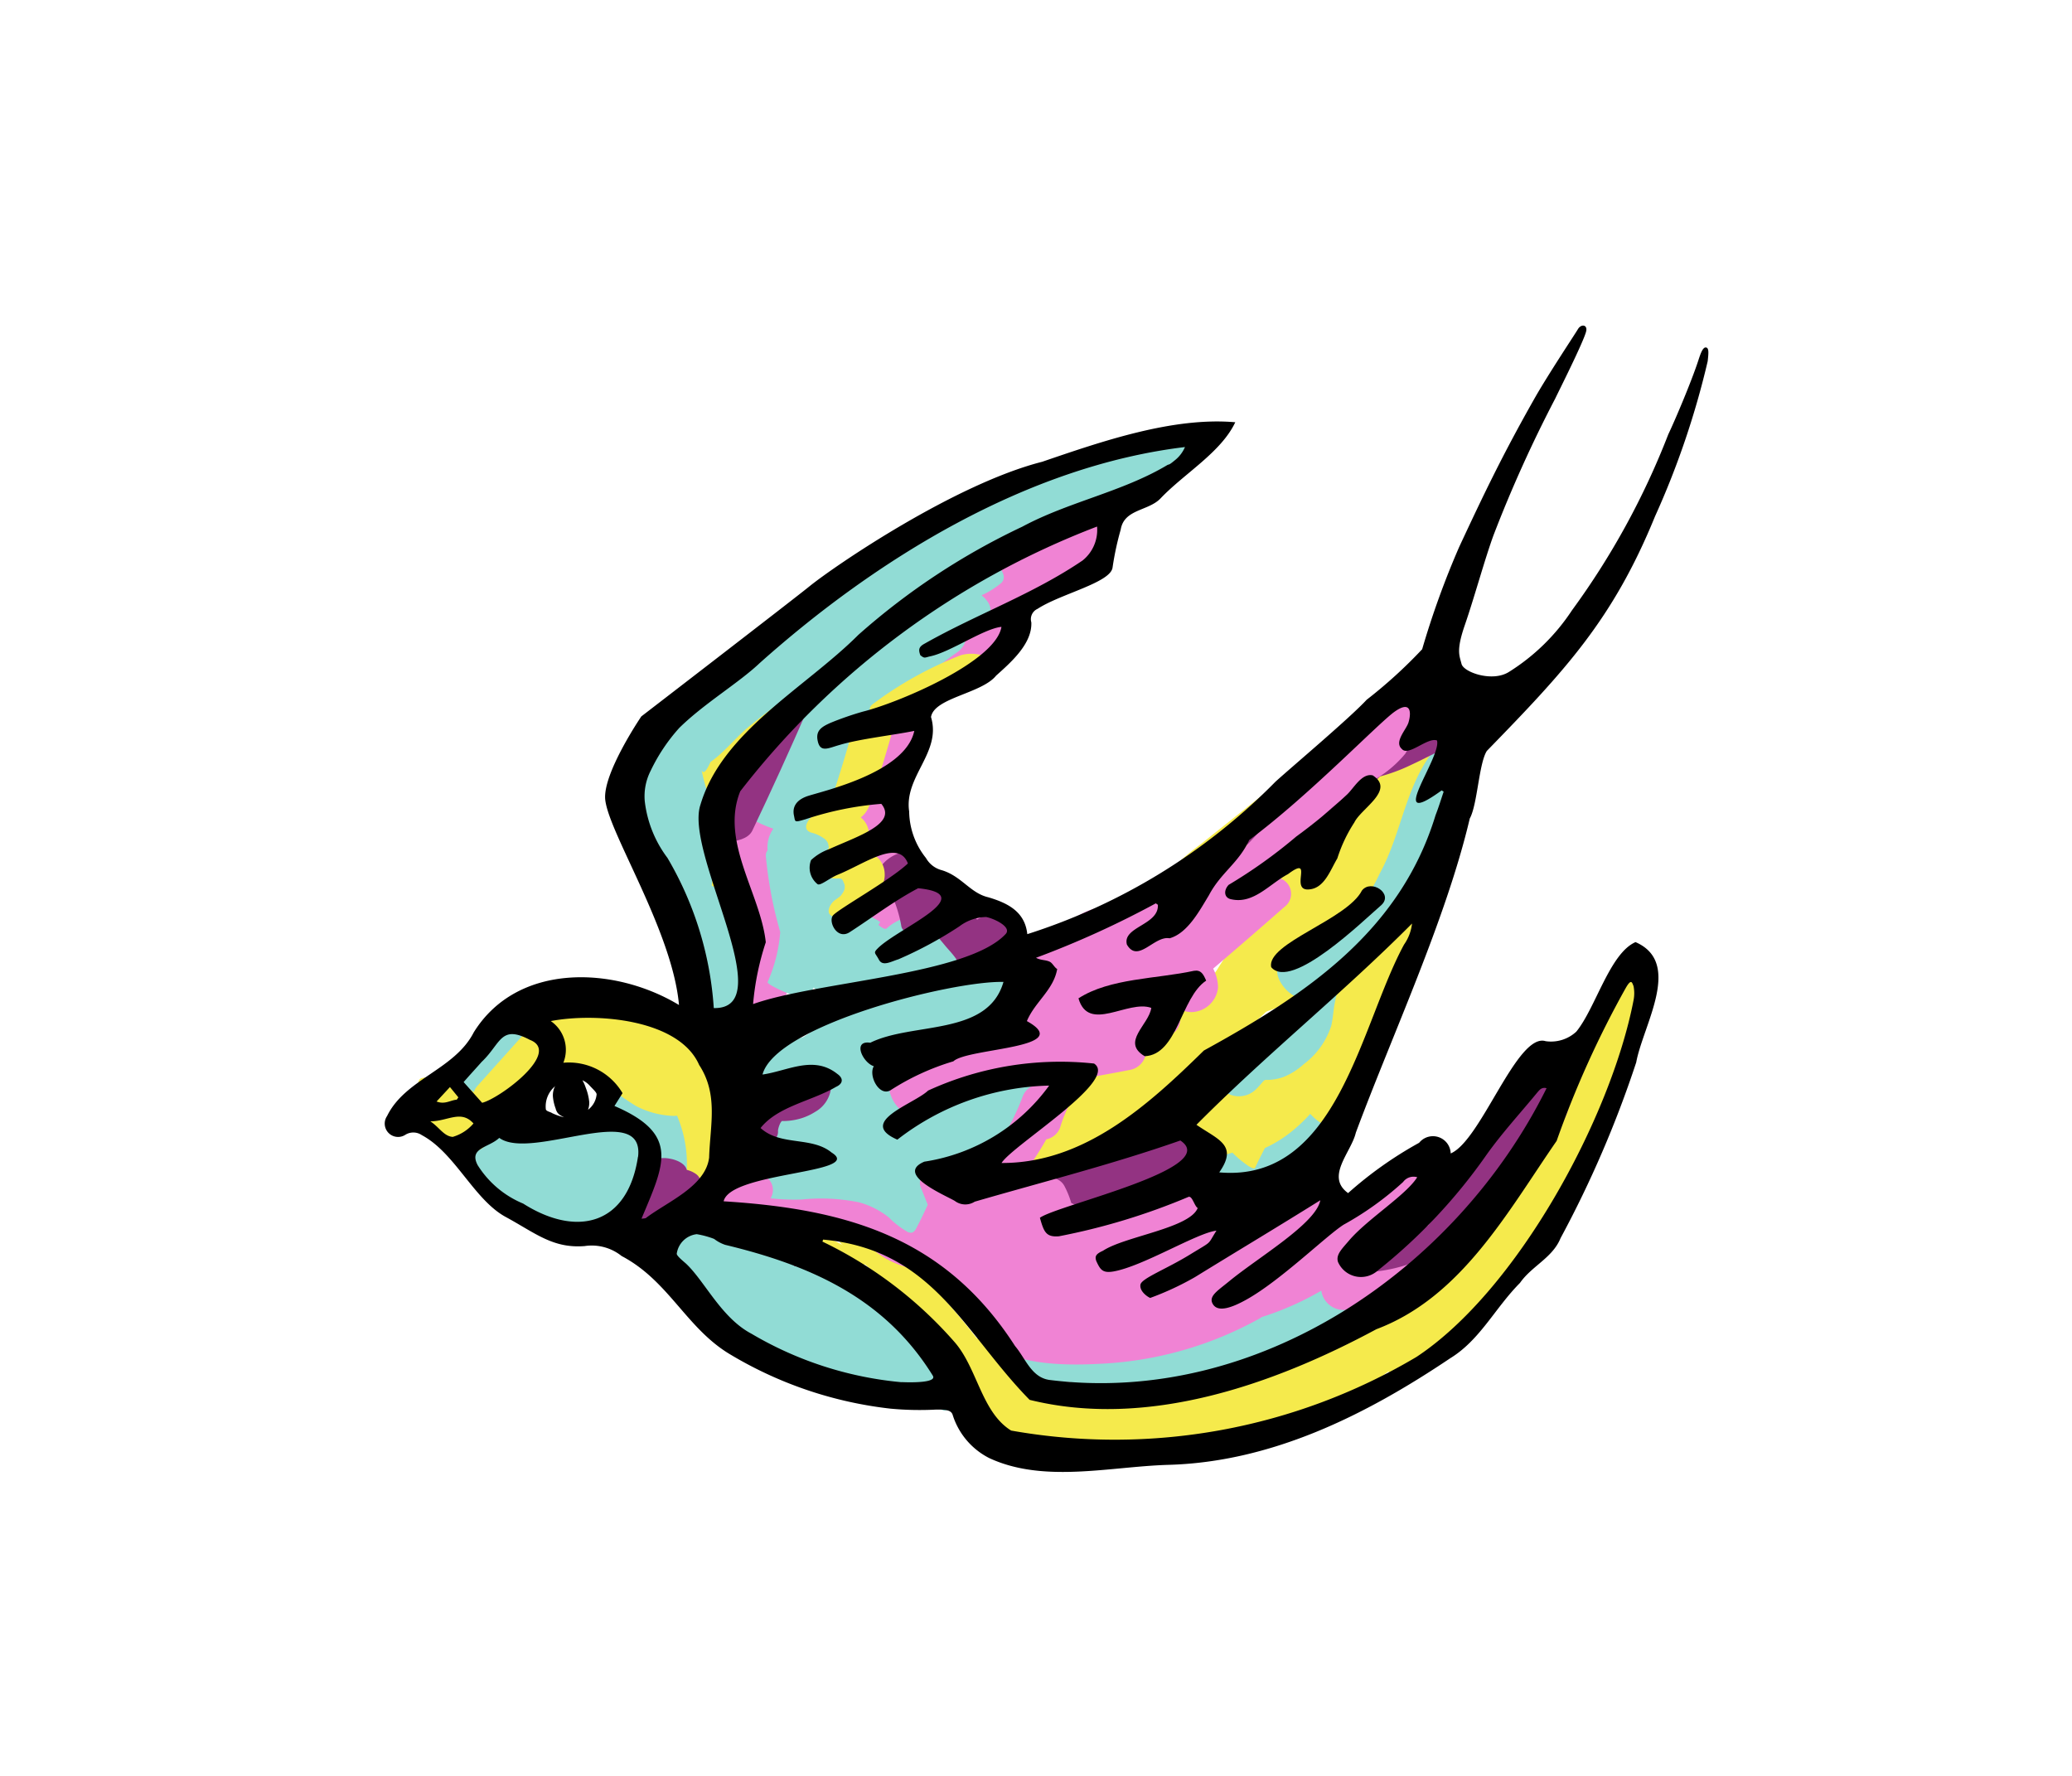 <svg id="Komponente_13_1" data-name="Komponente 13 – 1" xmlns="http://www.w3.org/2000/svg" width="70" height="60" viewBox="0 0 70 60">
  <rect id="Rechteck_39" data-name="Rechteck 39" width="70" height="60" fill="#fff"/>
  <g id="Gruppe_61" data-name="Gruppe 61" transform="translate(13 11)">
    <path id="Pfad_1" data-name="Pfad 1" d="M325.466,252.25l-2.5,2.356.769.673,2.4-2.212Z" transform="translate(-320.907 -229.056)" fill="#91dcd5"/>
    <g id="Gruppe_1" data-name="Gruppe 1" transform="translate(27.394 25.499)">
      <path id="Pfad_2" data-name="Pfad 2" d="M450.08,263.766c-.154.134-.3.275-.446.418a2.858,2.858,0,0,0-.432.472.8.8,0,0,0-.118.837,2.294,2.294,0,0,0,.578.64.726.726,0,0,0,.548.156.288.288,0,0,0,.221-.247.791.791,0,0,0-.093-.463,1.145,1.145,0,0,0-.357-.428.558.558,0,0,0-.4-.125.264.264,0,0,1-.049,0h.124a.261.261,0,0,1-.046-.008l.135.043a.277.277,0,0,1-.043-.019l.138.081a.382.382,0,0,1-.039-.029l.134.116a.288.288,0,0,1-.023-.024l.123.148a.484.484,0,0,1-.03-.041l.1.165a.436.436,0,0,1-.023-.046l.066.165a.391.391,0,0,1-.019-.066l.031.157a.44.44,0,0,1,0-.051l0,.141a.418.418,0,0,1,.021-.112l-.039.117a.729.729,0,0,1,.141-.222l-.076.086a8.359,8.359,0,0,1,.714-.69c.241-.21.084-.618-.077-.831a.991.991,0,0,0-.4-.344c-.108-.042-.264-.088-.364,0Z" transform="translate(-449.01 -263.716)" fill="#f5ea4c"/>
    </g>
    <g id="Gruppe_2" data-name="Gruppe 2" transform="translate(22.526 21.797)">
      <path id="Pfad_3" data-name="Pfad 3" d="M431.645,245.33l-1.207.436a3.349,3.349,0,0,0-1.113.475c-.282.256-.2.6-.353.9a1.913,1.913,0,0,1-.722.659,6.791,6.791,0,0,0-.855.587,7.526,7.526,0,0,0-.74.793,3.188,3.188,0,0,1-1.57,1.205c-.355.089-.34.587-.206.838a.777.777,0,0,0,.878.417,3.441,3.441,0,0,0,1.692-1.2,6.786,6.786,0,0,1,1.55-1.43,2.387,2.387,0,0,0,1.3-1.574l.015-.161c.013-.048.01-.048-.007,0-.1.074.237-.055.2-.041l.6-.218,1.207-.435c.747-.27.012-1.5-.672-1.255Z" transform="translate(-424.791 -245.297)" fill="#f5ea4c"/>
    </g>
    <path id="Pfad_4" data-name="Pfad 4" d="M379.279,248.411a1.215,1.215,0,0,0-.812.149c-.124.056-.245.118-.368.176a.153.153,0,0,0-.09-.157c-.221-.137-.662.032-.858.129-.339.169-.682.324-1.029.471l.014-.013c.189-.151.163-.334-.075-.377a1.356,1.356,0,0,0-.9.244l-.827.586a.285.285,0,0,0-.169-.074l-.339-1.242a.166.166,0,0,0-.09-.1c.064-.142.129-.281.192-.415.114-.242-.436-.194-.509-.181-.043.008-.088.021-.133.032.369-.159.735-.325,1.107-.478a.641.641,0,0,0,.337.037,2.974,2.974,0,0,0,1.564-.6,3.67,3.67,0,0,0,.434-.222c.29-.178,1.048-.723.693-1.135s-1.177-.05-1.544.146c-.172.091-.343.186-.514.28a.162.162,0,0,0,.019-.164c.067-.1.075-.206-.09-.273a1.313,1.313,0,0,0-.964.235c-.36.216-.722.437-1.072.674l-.091.057a.329.329,0,0,0-.142-.055,1.186,1.186,0,0,0-.586.078,1.533,1.533,0,0,0-.727.248l-1.354.882a1.53,1.53,0,0,0-.471.2,12.6,12.6,0,0,0-1.171.88c-.36.307-.568.573-.436,1.058a3.594,3.594,0,0,1-.012,2.038,2.911,2.911,0,0,0-1.1,1.74c-.053.283.472.195.595.166a6.632,6.632,0,0,0,1.271-.442,1.508,1.508,0,0,0,.382-.136.151.151,0,0,0,.085.184.486.486,0,0,0,.313.039.25.25,0,0,0,.179.1.735.735,0,0,0,.117.011c-.052.06-.106.119-.157.18-.157.187.073.281.225.293a1.455,1.455,0,0,0,.838-.252l.314-.2.191-.008-.306.279c-.173.158-.176.332.075.377a1.314,1.314,0,0,0,.8-.186,1.5,1.5,0,0,0,.755-.253c.148-.1-.716.942-.575.834.04-.46,1.246.524,1.25.24.01-.721.014-.672.048-.673.24.662.489.647.793,1.284.187.392,1.523-.14,1.358-.487a21.6,21.6,0,0,1-.9-2.182l.781-.7a1.755,1.755,0,0,0,.171-.078,17.7,17.7,0,0,0,3.084-2.054c.152-.126.19-.292-.012-.369-.012,0-.024-.006-.036-.009.16-.143.321-.285.477-.432C379.433,248.647,379.49,248.491,379.279,248.411Zm-9.54.852-.048.047c-.007-.023-.012-.046-.019-.07A.42.42,0,0,0,369.739,249.263Zm3.1-1.438h0Z" transform="translate(-356.223 -223.305)" fill="#91dcd5"/>
    <path id="Pfad_5" data-name="Pfad 5" d="M417.245,293.817c-.045-.111-.255-.262-.339-.333a3.649,3.649,0,0,0-.615-.454c-.283-.152-.615.078-.87.211-.185.1-.362.2-.537.318-.273-.287-.935-.8-1.011-.725s-.134.127-.2.191a4.7,4.7,0,0,1-.659.351c-.532.268-1.078.508-1.624.744-.186.08-.373.156-.56.233-.412.142-.822.289-1.226.45a2.521,2.521,0,0,0-.855.416c-.021.021.162.216.388.419a26.852,26.852,0,0,1-5.442.474c-.021-.011-.043-.02-.063-.031l-.045-.024c-.032-.029-.124-.11-.238-.206a15.579,15.579,0,0,0-4.327-3.191c-.257-.127.1.221.131.25a3.592,3.592,0,0,0,.789.593,9.314,9.314,0,0,1,2.715,2.009c-.194.34.193.7.434.911.289.257.843.839,1.287.65a.12.12,0,0,0-.025-.064l.011,0c.128,0,.256,0,.384,0a4.737,4.737,0,0,0,1.118.384,7.174,7.174,0,0,0,3.1-.133,11.742,11.742,0,0,0,2.675-1.03c.5-.124,1-.257,1.5-.41.189-.059.375-.125.563-.188a6.545,6.545,0,0,0,.724-.252c.278-.1.555-.2.83-.316a6.53,6.53,0,0,0,1.852-.989C417.217,293.985,417.3,293.948,417.245,293.817Z" transform="translate(-381.6 -261.319)" fill="#91dcd5"/>
    <path id="Pfad_6" data-name="Pfad 6" d="M451.38,200.416c.015-.023.031-.045.046-.068.3-.472-.591-.95-.965-.847a3.638,3.638,0,0,0-1.856,1.186l-.031.009c-.021-.018-.042-.035-.065-.052l1.742-1.387c.278-.221.02-.632-.191-.786a.8.8,0,0,0-.956-.047l-4.254,3.387-2.071,1.649a8.194,8.194,0,0,0-1.65,1.6h0c-.027.038-.055.074-.081.113-.175.261.158.608.355.721a.772.772,0,0,0,.873,0c.162-.125.327-.245.489-.369a.855.855,0,0,0,1.172.283c.184-.133.371-.262.556-.394a.832.832,0,0,0,1.1.484c.067-.043.131-.089.2-.132a1.172,1.172,0,0,0,.4.331,1.4,1.4,0,0,0,.24.1l-.022.036,0,0a4.674,4.674,0,0,0-1.31,1.954c-.175.59.624,1,1.111.8A3.484,3.484,0,0,0,448.059,207a4.819,4.819,0,0,0,1.343-1.129,4.237,4.237,0,0,0,.679-1.078.816.816,0,0,0-.124-.883h0a.4.4,0,0,0,.112-.367c.052-.081.107-.161.161-.241a.457.457,0,0,0,.5-.388,1.544,1.544,0,0,1,.23-.586.359.359,0,0,0,.048-.257,1.679,1.679,0,0,0,.607-.826A.852.852,0,0,0,451.38,200.416Z" transform="translate(-415.216 -185.937)" fill="#f5ea4c"/>
    <path id="Pfad_7" data-name="Pfad 7" d="M415.6,245.83c-.2-.158-.6-.328-.8-.081-.37.439-.457,1.132-.791,1.528a.539.539,0,0,0-.052.581c-.48,1.346-.929,2.707-1.525,4-.294-.269-.708-.369-.884.016a12.462,12.462,0,0,1-1.5,2.435c-.224.277-.453.548-.679.816l-.118.138c-.377.415-.774.813-1.184,1.194a.509.509,0,0,0-.245.03,23.613,23.613,0,0,0-3.384,1.75c-.926.566-2.093.572-2.93,1.268-.387.076-1.1.182-1.491.24-.073-.019-.211.144-.288.144-.748.019-.844.387-1.586.325a3,3,0,0,0-2.313-.232.278.278,0,0,0-.122.078c-.676-.595-1.316-1.234-1.97-1.851a.834.834,0,0,0-.492-.227,21.809,21.809,0,0,0-3.918-3.96.54.54,0,0,0-.809.1c-.165.33.13.7.37.885a19.073,19.073,0,0,1,3.389,3.435.77.77,0,0,0,.12.539,14.87,14.87,0,0,0,1.632,2.112,1.045,1.045,0,0,0,.543.578,5.2,5.2,0,0,0,3.343-.035.794.794,0,0,0,.521.2,26.2,26.2,0,0,0,3.218-.359.682.682,0,0,0,.582.1l.156-.062a.657.657,0,0,0,.695.171,30.683,30.683,0,0,0,4.061-2.586.657.657,0,0,0,.718.176,13.4,13.4,0,0,0,4.29-4.1,22.329,22.329,0,0,0,2.52-5.288c.392-1.085.772-2.176,1.224-3.239A.755.755,0,0,0,415.6,245.83Z" transform="translate(-373.246 -223.762)" fill="#f5ea4c"/>
    <g id="Gruppe_3" data-name="Gruppe 3" transform="translate(14.123 30.845)">
      <path id="Pfad_8" data-name="Pfad 8" d="M383.166,290.867l.665.4a1.251,1.251,0,0,0,.494.165,1,1,0,0,0,.279,0,.772.772,0,0,0,.239-.045l.121-.058a.239.239,0,0,0,.119-.166l-.014-.1a.416.416,0,0,0-.165-.178l-.665-.4a1.251,1.251,0,0,0-.494-.165,1.009,1.009,0,0,0-.28,0,.772.772,0,0,0-.239.045l-.121.058a.239.239,0,0,0-.119.166l.014.1a.417.417,0,0,0,.165.178Z" transform="translate(-382.987 -290.314)" fill="#f5ea4c"/>
    </g>
    <g id="Gruppe_4" data-name="Gruppe 4" transform="translate(17.023 24.708)">
      <path id="Pfad_9" data-name="Pfad 9" d="M397.516,260.17a1.334,1.334,0,0,0-.1.337,1.979,1.979,0,0,0,0,.244.839.839,0,0,0,.01.112,1.4,1.4,0,0,0,.107.333,1.305,1.305,0,0,0,.2.294.5.5,0,0,0,.209.121.6.6,0,0,0,.258.056.706.706,0,0,0,.285-.039.666.666,0,0,0,.253-.11.6.6,0,0,0,.27-.382v-.149a.456.456,0,0,0-.144-.258l-.007-.009.094.118a.781.781,0,0,1-.12-.216l.05.14a.826.826,0,0,1-.047-.267v.149a.8.8,0,0,1,.039-.244l-.049.142.012-.033a.345.345,0,0,0,.049-.217.325.325,0,0,0-.05-.215.4.4,0,0,0-.159-.163.508.508,0,0,0-.224-.106.908.908,0,0,0-.557.04l-.16.084a.667.667,0,0,0-.221.239Z" transform="translate(-397.413 -259.78)" fill="#f083d4"/>
    </g>
    <path id="Pfad_10" data-name="Pfad 10" d="M478.413,262.384a.8.8,0,0,0-.718-.725.6.6,0,0,0-.643.637,1.012,1.012,0,0,1-.37.79c-.289.311-.615.585-.9.9-.551.6-1,1.272-1.534,1.884a8.719,8.719,0,0,1-2.932,2.348.7.7,0,0,0-.171-.031,1.125,1.125,0,0,0-1.084.593.763.763,0,0,0,.819,1.044,8.469,8.469,0,0,0,4.463-3.021c.593-.7,1.1-1.46,1.758-2.1S478.523,263.39,478.413,262.384Z" transform="translate(-438.373 -236.573)" fill="#f083d4"/>
    <path id="Pfad_11" data-name="Pfad 11" d="M371.82,215.869c-.133-.239-.3-.462-.42-.707-.023-.045-.049-.156-.061-.175v0a9.526,9.526,0,0,1,.283-.979,5.885,5.885,0,0,0,.255-1.006.815.815,0,0,0-.752-.835,2.627,2.627,0,0,1,.3-.853c.177-.28-.293-.61-.5-.693a.661.661,0,0,0-.839.147,3.565,3.565,0,0,0-.372,1.252c-.043.251-.018.495-.049.746a1.438,1.438,0,0,0,.013.848.9.9,0,0,0,.433.372,2.2,2.2,0,0,0-.158.77c.027.6.652,1.04.784,1.613a1.963,1.963,0,0,1-.251,1.132l-.517,1.318c-.225.575,1.11,1.12,1.335.546a20.8,20.8,0,0,0,.751-1.948A1.927,1.927,0,0,0,371.82,215.869Zm-2.029-2.73c-.04.037-.075.034,0,0Zm1.541,1.878,0,0c0,.011,0,.022,0,.041C371.333,215.035,371.332,215.025,371.331,215.017Z" transform="translate(-358.174 -195.725)" fill="#f083d4"/>
    <path id="Pfad_12" data-name="Pfad 12" d="M397.481,169.385a.984.984,0,0,0-.875.056l-.046.028a4.109,4.109,0,0,0-.822.468,5.907,5.907,0,0,0-.476.371c-.18.126-.355.257-.53.389a.521.521,0,0,0-.06,0,4.283,4.283,0,0,0-2.271.6c-.246.149-.417.466-.157.692a.923.923,0,0,0,.984.032,2.1,2.1,0,0,0-.476.842.3.3,0,0,0,.031.149.7.7,0,0,0,.1.189,1.837,1.837,0,0,0,.114.152.8.8,0,0,0-.521.132l-1.275.868c-.24.164-.5.32-.743.494a3.577,3.577,0,0,0-1.362,1.521,3.692,3.692,0,0,0-.609,2.395,2.814,2.814,0,0,0,.405.946,2.242,2.242,0,0,1,.414.82c.046.385-.1.731.1,1.1a.961.961,0,0,0,.841.509,3.019,3.019,0,0,0-.738.761l-.49.479c-.169.165.37.261.418.267a1.734,1.734,0,0,0,.9-.094l.5-.213a16.961,16.961,0,0,0,1.779-.083,1.226,1.226,0,0,1,.506.661c.073.229.531.229.722.226.126,0,.724,0,.721-.228,0-.2.119-.383.11-.583a.5.5,0,0,0-.253-.4,2.418,2.418,0,0,0-1.452-.206c-.307.029-.617.067-.932.1l.809-.343c.076-.032.121-.1.073-.175-.394-.584-1.376-.58-2-.449a.671.671,0,0,0,.206-.477.576.576,0,0,0-.472-.551c0-.027,0-.062.006-.117a2.743,2.743,0,0,0,.015-.432,1.942,1.942,0,0,0-.174-.645,6.889,6.889,0,0,1-.66-1.263,1.172,1.172,0,0,1-.01-.41.6.6,0,0,0,.52.272.824.824,0,0,0,.758-.57,2.28,2.28,0,0,0,.124-1.08c-.005-.043-.012-.089-.018-.135.029-.225.068-.45.112-.674.085-.068.165-.137.211-.169l.522-.355,1.1-.75a.751.751,0,0,0,.334-.7.886.886,0,0,0,.123.055l.091.014a.089.089,0,0,0,.091-.086,1.577,1.577,0,0,1,.281-.555.953.953,0,0,0,.224-.051c.288-.111.544-.339.409-.663,0,0,0-.1,0-.11a.37.37,0,0,1,.074-.173c.006-.01.022-.03.029-.039s.037-.036.057-.053.072-.048.084-.054c.041-.024.083-.045.126-.066s.043-.021,0,0l.066-.028.133-.054q.2-.081.393-.172a2.819,2.819,0,0,0,.4-.229,5.887,5.887,0,0,0,.867-.713,3.568,3.568,0,0,0,.509-.611,2.349,2.349,0,0,0,.236-.272A.384.384,0,0,0,397.481,169.385Z" transform="translate(-373.225 -162.784)" fill="#f083d4"/>
    <g id="Gruppe_5" data-name="Gruppe 5" transform="translate(14.318 12.949)">
      <path id="Pfad_13" data-name="Pfad 13" d="M385.144,205.359a1.722,1.722,0,0,0,.794-1.62,2.112,2.112,0,0,0-.134-.53c-.027-.078-.058-.154-.089-.231-.017-.043-.034-.085-.05-.128s-.037-.118-.016-.04a1.322,1.322,0,0,1-.04-.2c-.006-.055,0-.084,0-.014,0-.028,0-.057.007-.085s.016-.069.02-.1c.006-.053-.049.077.006-.011l.042-.069c.06-.1-.065.052.026-.019.555-.433-.566-1.323-1.054-.943a1.045,1.045,0,0,0-.365.923,1.847,1.847,0,0,0,.125.531c.027.078.057.154.088.231.017.042.034.085.05.128,0,.012.049.146.031.084s.011.051.014.061c.008.037.016.075.02.113s0,.058.008.087c-.014-.1,0-.014,0,.016a1.373,1.373,0,0,1-.026.194c-.007.036-.016.071-.027.106s-.036.086-.006.021a1.794,1.794,0,0,1-.2.337c-.078.1.041-.03-.013.017-.027.024-.052.05-.08.073a1.359,1.359,0,0,1-.179.124.361.361,0,0,0-.131.355.758.758,0,0,0,.253.414.827.827,0,0,0,.932.175Z" transform="translate(-383.954 -201.276)" fill="#91dcd5"/>
    </g>
    <g id="Gruppe_6" data-name="Gruppe 6" transform="translate(16.252 7.852)">
      <path id="Pfad_14" data-name="Pfad 14" d="M394.959,180.96a4.643,4.643,0,0,1,1.02-1.331,7.939,7.939,0,0,1,.669-.512.711.711,0,0,0,.281-.353c.025-.081.02-.043-.025,0,.024-.025.044-.055.068-.081.24-.261.62-.461.773-.793.248-.541-.564-.945-.954-1.1-.045-.017-.091-.04-.138-.053-.067-.019.113.058.106.052-.07-.053.233.584.226.6s-.1.042-.048.034a.49.49,0,0,0,.1-.054c.069-.034.139-.064.209-.093a2.921,2.921,0,0,0,.9-.507c.249-.229-.066-.59-.274-.705a.84.84,0,0,0-.943-.011,2.3,2.3,0,0,1-.687.353c-.229.1-.585.223-.581.526,0,.34.38.546.652.66.076.032.153.06.23.089.136.052-.06-.031-.019-.01.132.067-.062-.068.009.005a.423.423,0,0,1-.125-.327s.07-.079.007-.014-.112.121-.173.178c-.14.131-.289.251-.426.385a1.231,1.231,0,0,0-.14.157c-.054.074-.089.191-.126.239a1.657,1.657,0,0,1-.288.208c-.138.1-.273.2-.4.313a5.323,5.323,0,0,0-1.256,1.632c-.149.294.29.606.515.683.277.095.68.131.836-.177Z" transform="translate(-393.578 -175.919)" fill="#91dcd5"/>
    </g>
    <path id="Pfad_15" data-name="Pfad 15" d="M380.869,193.406a.515.515,0,0,0-.216-.61,3.459,3.459,0,0,0-.916-.411,1.634,1.634,0,0,0-.8-.117,1.7,1.7,0,0,0-.652.367c-.077.059-.276-.122-.276-.122l.058-.089c.024-.037-1.024-.576-1.193-.389-.046.051-.09.1-.134.159a1.166,1.166,0,0,1,.339-.446c.322-.284.708-.476.866-.9.022-.061-.29-.225-.622-.355a1.328,1.328,0,0,0,.447-.891c.008-.085-.19-.2-.437-.3a2.786,2.786,0,0,0-.062-.65c-.016-.071-.2-.181-.42-.283a1.012,1.012,0,0,0,.076-.5c-.009-.082-.244-.215-.515-.326q1.456-1.805,2.769-3.719a23.509,23.509,0,0,0,1.971-2.12c.052-.064-.59-.327-.641-.346-.1-.038-.615-.274-.711-.157a23.348,23.348,0,0,1-1.864,2.017.121.121,0,0,0-.047.015,4.96,4.96,0,0,0-1.089,1.023c-.19.165-.379.333-.573.494-.665.55-1.352,1.074-2.054,1.576a3.558,3.558,0,0,0-.418.295c-.116.113-.113.148-.109.307a1,1,0,0,0,.064.387.535.535,0,0,0,.269.253,4.171,4.171,0,0,0,.467.222c-.293.351-.586.7-.887,1.046a4.167,4.167,0,0,0,.9.427,1.086,1.086,0,0,0-.194.728.3.3,0,0,0-.06.183,13.7,13.7,0,0,0,.487,2.58,5.117,5.117,0,0,1-.427,1.692c-.041.093,1.228.671,1.352.5a3.526,3.526,0,0,0,.207-.317.714.714,0,0,0,.192.131,2.006,2.006,0,0,0,.423.226,4.456,4.456,0,0,0,.524.184c.08.022.255.1.332.059a28.227,28.227,0,0,1,3.993-1.545C381.412,193.655,380.939,193.437,380.869,193.406Z" transform="translate(-361.333 -172.265)" fill="#91dcd5"/>
    <g id="Gruppe_7" data-name="Gruppe 7" transform="translate(18.471 20.586)">
      <path id="Pfad_16" data-name="Pfad 16" d="M406.14,239.283a4.024,4.024,0,0,0-.963.293,2.014,2.014,0,0,0-.289.158.953.953,0,0,0-.118.1.514.514,0,0,0-.151.314.079.079,0,0,0,.074.027.453.453,0,0,0,.154-.008,1.918,1.918,0,0,0,.229-.048q.136-.032.267-.077l.181-.064a2.663,2.663,0,0,0,.292-.131l.1-.06a.118.118,0,0,0,.074-.091.417.417,0,0,1,.021-.1l-.014.04a.468.468,0,0,1,.134-.194l-.06.051a.521.521,0,0,1,.063-.045l-.1.06.034-.018-.132.065.025-.011-.159.066.02-.008-.18.064.016-.005-.184.056.021-.006-.168.042.022,0-.145.027.022,0a1.88,1.88,0,0,0,.229-.048q.136-.032.267-.077a2.767,2.767,0,0,0,.26-.1,1.916,1.916,0,0,0,.212-.1l.1-.06a.118.118,0,0,0,.074-.091l-.035-.024a.571.571,0,0,0-.194.005Z" transform="translate(-404.62 -239.272)" fill="#91dcd5"/>
    </g>
    <g id="Gruppe_8" data-name="Gruppe 8" transform="translate(30.147 14.081)">
      <path id="Pfad_17" data-name="Pfad 17" d="M468.15,207.006c-1.113,1.245-1.2,2.928-1.983,4.346a5.722,5.722,0,0,1-3.217,2.985c-.65.184.155,1.37.74,1.2a6.174,6.174,0,0,0,3.427-3.033,9.768,9.768,0,0,0,.928-2.227,5.524,5.524,0,0,1,1.065-2.2c.227-.254.07-.629-.129-.852-.157-.176-.605-.478-.831-.224Z" transform="translate(-462.708 -206.909)" fill="#91dcd5"/>
    </g>
    <g id="Gruppe_9" data-name="Gruppe 9" transform="translate(27.614 26.296)">
      <path id="Pfad_18" data-name="Pfad 18" d="M451.034,270.506a3.559,3.559,0,0,0,1.95-.537,6.4,6.4,0,0,0,1.655-1.262c.2-.215-.159-.611-.312-.739s-.573-.431-.774-.21a5.8,5.8,0,0,1-1.493,1.156,4.97,4.97,0,0,1-.907.4,1.85,1.85,0,0,1-.823.11c-.328-.029-.232.367-.121.532a1.2,1.2,0,0,0,.826.555Z" transform="translate(-450.104 -267.678)" fill="#91dcd5"/>
    </g>
    <path id="Pfad_19" data-name="Pfad 19" d="M457.907,235.014c-.03-.008-1.24.514-1.25.529-.1.139-.673.774-.769.914a18.253,18.253,0,0,1-2.126,1.754c-.446.421-.961.787-1.387,1.225a.807.807,0,0,0-.247.884,2.47,2.47,0,0,0-.762,1.733s0,0,0,0c-.031.064-.063.127-.094.19a2.816,2.816,0,0,1,0-.508,6.957,6.957,0,0,1,.405-1.632c.071-.211-.362-.622-.491-.75-.074-.073-.434-.432-.5-.229a4.69,4.69,0,0,0-.349,2.486,3.624,3.624,0,0,0,1.451,2.058s.206.138.237.073c.1-.226.22-.447.33-.67a4.259,4.259,0,0,0,1.048-.68,5.157,5.157,0,0,0,.485-.476c.213.227.444.4.544.318a5.1,5.1,0,0,0,1.32-2.424,27.885,27.885,0,0,1,1.437-3.251C457.324,236.291,458.087,234.937,457.907,235.014Zm-6.472,7.848c.019.025.016.029,0,0Z" transform="translate(-422.624 -215.282)" fill="#f5ea4c"/>
    <g id="Gruppe_10" data-name="Gruppe 10" transform="translate(22.759 27.865)">
      <path id="Pfad_20" data-name="Pfad 20" d="M427.957,276.574l.174-.229a.4.4,0,0,0,.12-.246.3.3,0,0,0-.045-.2.385.385,0,0,0-.134-.175.828.828,0,0,0-.306-.157,1.064,1.064,0,0,0-.114-.028,2.629,2.629,0,0,0-.292-.048,2.888,2.888,0,0,0-.3,0,1.038,1.038,0,0,0-.124.01,1.874,1.874,0,0,0-.39.092,1.729,1.729,0,0,0-.354.171.473.473,0,0,0-.241.339.463.463,0,0,0,.18.375.893.893,0,0,0,.5.192.864.864,0,0,0,.521-.1,1.04,1.04,0,0,1,.157-.087l-.152.066a1.083,1.083,0,0,1,.2-.063l-.176.036a1.071,1.071,0,0,1,.206-.022h-.193a1.064,1.064,0,0,1,.179.015l-.19-.035a1.026,1.026,0,0,1,.121.03l-.365-.779-.174.229a.3.3,0,0,0-.1.181.276.276,0,0,0,0,.2.592.592,0,0,0,.3.33.981.981,0,0,0,.549.1l.176-.036a.666.666,0,0,0,.274-.159Z" transform="translate(-425.952 -275.485)" fill="#933382"/>
    </g>
    <g id="Gruppe_11" data-name="Gruppe 11" transform="translate(22.687 26.77)">
      <path id="Pfad_21" data-name="Pfad 21" d="M426.311,273.266a.6.6,0,0,1-.4-.33c.01.02.02.04.029.061.017.044.037.087.058.129a1.555,1.555,0,0,0,.332.464.837.837,0,0,0,.978.135c.492-.244.836-.736,1.371-.905.45-.143.967-.019,1.383-.29a1.174,1.174,0,0,0,.451-.637c.034-.1.062-.2.1-.294s-.03.011.033-.05c.038-.04.04-.044.007-.011a.349.349,0,0,1,.087-.035c.159-.052.182-.276.181-.41,0-.214-.423-.377-.549-.548-.334-.454-.557-.681-1.04-.344-.442.309-.843.7-1.256,1.042-.1.081-.1.31-.086.415a1.1,1.1,0,0,0,.211.516c.182.231.452.422.712.2l.877-.735a1.526,1.526,0,0,1,.338-.243c.037-.016.086-.02.119-.036h.037a.49.49,0,0,1-.163-.14l-.033-1.007a.828.828,0,0,0-.463.544c-.041.107-.069.217-.112.323-.007.018-.075.133-.031.069-.007.011-.092.111-.054.077a.9.9,0,0,1-.56.163,3.987,3.987,0,0,0-.783.122,5.857,5.857,0,0,0-1.32.859c-.062.039-.208.092-.239.12a.59.59,0,0,1,.265.256l-.02-.043c-.016-.043-.037-.087-.057-.128a1,1,0,0,0-.825-.658c-.334,0-.332.474-.257.695.1.282.334.656.676.652Z" transform="translate(-425.594 -270.038)" fill="#933382"/>
    </g>
    <g id="Gruppe_12" data-name="Gruppe 12" transform="translate(18.891 28.181)">
      <path id="Pfad_22" data-name="Pfad 22" d="M411.856,277.212a3.016,3.016,0,0,0-2.558.439c-.085.042-.17.083-.257.121-.023.01-.259.1-.161.068a2.378,2.378,0,0,1-.271.071c.139-.028-.106.006-.135.007.182-.008-.058-.011-.1-.019.155.028-.075-.03-.106-.044.155.071-.131-.1-.026-.018a1,1,0,0,1-.083-.078q-.06-.076-.027-.024a.823.823,0,0,0-.906-.287c-.215.061-.671.332-.467.63a2.219,2.219,0,0,0,2.5.7,7.543,7.543,0,0,0,1.2-.522c.1-.048.194-.093.294-.134.012,0,.13-.048.083-.033a1.02,1.02,0,0,0,.118-.031c.057-.016.089-.014.012-.007a1.269,1.269,0,0,1,.134-.008c-.127,0,.038.024-.018.007s.108.05.1.048a.9.9,0,0,0,.974-.234c.22-.3-.037-.534-.3-.651Z" transform="translate(-406.706 -277.061)" fill="#933382"/>
    </g>
    <path id="Pfad_23" data-name="Pfad 23" d="M458.514,195.839a.761.761,0,0,0-.742-.4,4.212,4.212,0,0,0,.2-.434,1.034,1.034,0,0,0-.229-.884c-.064-.091-.466-.541-.576-.262a3.954,3.954,0,0,1-.334.647.761.761,0,0,0-.225.06,3.841,3.841,0,0,0-1.584,1.451c-.132.2-.258.4-.385.591l-.185.133a9.279,9.279,0,0,0-2.96,2.806.528.528,0,0,0-.009.4l-1.134.457c-.277.112-.564.417-.387.729a.783.783,0,0,0,.937.218l1.333-.537a4.106,4.106,0,0,0,1.245-.64,2.682,2.682,0,0,0,.589-.864c.009-.018.018-.033.027-.051.281-.239.564-.475.838-.723.349-.316.688-.642,1.024-.971a5.872,5.872,0,0,0,1.053-.392c.217-.1.432-.208.646-.315l.277-.137.005,0,0,0,.142-.066a.778.778,0,0,0,.4-.328A.573.573,0,0,0,458.514,195.839Z" transform="translate(-422.336 -182.331)" fill="#933382"/>
    <g id="Gruppe_13" data-name="Gruppe 13" transform="translate(10.994 12.578)">
      <path id="Pfad_24" data-name="Pfad 24" d="M368.843,203.916q.98-2.058,1.888-4.149c.123-.283-.406-.342-.565-.334-.27.014-.712.092-.837.38q-.908,2.091-1.888,4.149c-.133.279.414.342.565.334.28-.014.7-.093.837-.379Z" transform="translate(-367.42 -199.432)" fill="#933382"/>
    </g>
    <path id="Pfad_25" data-name="Pfad 25" d="M373.535,289.8a5.877,5.877,0,0,0-2.316-1.639c-.975-.431-1.955-.852-2.933-1.277-.151-.066-.442-.171-.595-.04a.953.953,0,0,0-.175.2,2.116,2.116,0,0,0-.623-.649c-.225-.146-.642-.331-.851-.057-.2.258.1.657.314.793a.673.673,0,0,0,.065.039l.023.034a1.646,1.646,0,0,1,.137.236c.121.244.227.5.37.729a1.9,1.9,0,0,0,1.687.961,4.473,4.473,0,0,1,.98-.1,4.867,4.867,0,0,1,1.019.384l2.268.958c.2.082.464.162.641,0A.436.436,0,0,0,373.535,289.8Z" transform="translate(-355.274 -256.176)" fill="#933382"/>
    <path id="Pfad_26" data-name="Pfad 26" d="M374.373,305.759a2.132,2.132,0,0,0-.572-.3c-.153-.06-.31-.11-.467-.157-.44-.131-.885-.247-1.335-.336-.217-.043-.435-.075-.655-.1a1.537,1.537,0,0,0-.446,0c-.121.022-.3.078-.335.218a.415.415,0,0,0,.131.384,1.907,1.907,0,0,0,.605.4c.107.051.216.1.324.147a1.026,1.026,0,0,0,.519.067c.1-.017.262-.072.294-.188,0-.006,0-.011,0-.017.127.029.253.06.379.093a.279.279,0,0,0,.018.048,1.084,1.084,0,0,0,.878.471,1.812,1.812,0,0,0,.69-.063.328.328,0,0,0,.212-.187C374.668,306.044,374.516,305.875,374.373,305.759Z" transform="translate(-358.928 -271.082)" fill="#933382"/>
    <g id="Gruppe_14" data-name="Gruppe 14" transform="translate(11.866 25.073)">
      <path id="Pfad_27" data-name="Pfad 27" d="M373.179,263.779a.914.914,0,0,1,0-.108l-.009.094a.858.858,0,0,1,.118-.355l-.057.093a.986.986,0,0,1,.106-.141c.081-.087-.086.061-.009,0l.065-.048c.08-.059-.135.07-.04.025s-.172.061-.063.024-.192.039-.082.021q-.224.023-.1.013h.036c.128-.01-.172,0-.012,0,.083,0,.166,0,.248,0a2.1,2.1,0,0,0,.365-.038,1.946,1.946,0,0,0,.692-.274,1.061,1.061,0,0,0,.482-1.267.337.337,0,0,0-.252-.2,1.18,1.18,0,0,0-.52,0,1.153,1.153,0,0,0-.483.192c-.066.052-.212.174-.163.275a.7.7,0,0,1,.066.371l.009-.093a.88.88,0,0,1-.124.361l.056-.093a.912.912,0,0,1-.079.107c-.013.015-.027.029-.041.044-.06.066.1-.074.026-.025-.014.01-.051.028-.058.041.006-.011.15-.083.061-.039-.068.034.178-.064.086-.035s.2-.043.093-.025c.033-.005.205-.023.076-.014-.083.006.164,0,.048,0s-.226-.008-.339,0a2.077,2.077,0,0,0-.627.122,1.327,1.327,0,0,0-.994,1.237c.006.109.174.175.252.2a1.181,1.181,0,0,0,.52,0,1.154,1.154,0,0,0,.483-.192.331.331,0,0,0,.163-.275Z" transform="translate(-371.76 -261.595)" fill="#933382"/>
    </g>
    <g id="Gruppe_15" data-name="Gruppe 15" transform="translate(24.307 27.962)">
      <path id="Pfad_28" data-name="Pfad 28" d="M433.9,276.633a1.885,1.885,0,0,0,.326.048,2.92,2.92,0,0,0,.531-.023,2.257,2.257,0,0,0,.361-.075,2.01,2.01,0,0,0,.33-.12.609.609,0,0,0,.188-.105.291.291,0,0,0,.112-.117.1.1,0,0,0-.006-.115.147.147,0,0,0-.1-.091l-.121-.039a1.249,1.249,0,0,0-.326-.022l-.191.021a1.625,1.625,0,0,0-.353.1,1.077,1.077,0,0,1-.12.05l.165-.056c-.034.011-.068.021-.1.029l.188-.041a1.089,1.089,0,0,1-.117.019l.191-.021c-.035,0-.071.005-.106.005h.175a1.067,1.067,0,0,1-.129-.009l.151.021c-.035,0-.07-.012-.1-.02a.908.908,0,0,0-.239-.021,1.577,1.577,0,0,0-.548.09.9.9,0,0,0-.22.1l-.1.075a.186.186,0,0,0-.074.159l.038.071a.407.407,0,0,0,.2.095Z" transform="translate(-433.654 -275.97)" fill="#933382"/>
    </g>
    <g id="Gruppe_16" data-name="Gruppe 16" transform="translate(22.593 29.541)">
      <path id="Pfad_29" data-name="Pfad 29" d="M425.8,284.173a.546.546,0,0,1-.06.161c-.031.055-.02.039-.081.085-.02.016-.042.029-.064.043.034-.021.027-.006-.007,0s-.115.012-.047.015a.884.884,0,0,1,.2.022l.557.77a20.113,20.113,0,0,1,2.906-.641.2.2,0,0,0,.168-.208.558.558,0,0,0-.227-.313,1.289,1.289,0,0,0-.955-.276,20.126,20.126,0,0,0-2.906.641c-.187.056-.2.217-.093.363a1.2,1.2,0,0,0,.651.407,1.267,1.267,0,0,0,.927-.056.7.7,0,0,0,.355-.451c.06-.284-.313-.5-.533-.59a1.169,1.169,0,0,0-.508-.11c-.088.007-.263.023-.287.134Z" transform="translate(-425.126 -283.823)" fill="#933382"/>
    </g>
    <g id="Gruppe_17" data-name="Gruppe 17" transform="translate(33.75 30.28)">
      <path id="Pfad_30" data-name="Pfad 30" d="M481.464,288.644c.312,0,.62-.211.539-.556a.87.87,0,0,0-.818-.584c-.311,0-.62.211-.539.556a.87.87,0,0,0,.818.585Z" transform="translate(-480.633 -287.504)" fill="#933382"/>
    </g>
    <g id="Gruppe_18" data-name="Gruppe 18" transform="translate(30.701 25.07)">
      <path id="Pfad_31" data-name="Pfad 31" d="M465.7,268.148a5.416,5.416,0,0,0,4.755-.44c.225-.136,4.083-5.162,3.914-5.456-.069-.12-.395-.666-.529-.673-.188-.01-3.71,5.262-3.838,5.339-.076.046-.153.091-.232.133l-.118.061-.007,0c-.144.061-.288.117-.436.165l-.127.039-.021.005c-.087.02-.174.039-.261.055a4.21,4.21,0,0,1-.463.06c.074-.005-.146,0-.171,0q-.1,0-.2,0a4.16,4.16,0,0,1-.531-.049,4.683,4.683,0,0,1-.882-.26c-.526-.213-1.563.73-.852,1.018Z" transform="translate(-465.464 -261.579)" fill="#933382"/>
    </g>
    <path id="Pfad_32" data-name="Pfad 32" d="M400.414,227.223a.316.316,0,0,0-.141-.034.8.8,0,0,0-.208,0,2.39,2.39,0,0,0-.545.109l-.163.059a1.033,1.033,0,0,0-.19.1c-.185-.22-.374-.437-.576-.643-.11-.112-.227-.213-.344-.314-.011-.015-.02-.031-.033-.046a.667.667,0,0,0-.247-.189l-.23-.187c-.073-.06-.151-.126-.224-.2a4.63,4.63,0,0,0-.345-.63c-.145-.218-.525-.087-.707-.007a1.309,1.309,0,0,0-.39.246c-.076.075-.223.211-.2.33.005.031.017.058.025.088l-.007,0c0,.007.009.016.014.023a1.482,1.482,0,0,0,.341.618,4.326,4.326,0,0,1,.359,1.122.252.252,0,0,0,.275.218c-.126.138-.219.316-.059.425.25.171.691-.067.9-.2.037-.024.073-.05.109-.078.079.093.158.185.235.279.217.268.642.643.542,1.022-.028.107.107.179.183.2a.873.873,0,0,0,.454-.06,1.02,1.02,0,0,0,.681-.615.724.724,0,0,0-.076-.52,1.413,1.413,0,0,0,.325-.128l.1-.064a.135.135,0,0,0,.073-.118.542.542,0,0,1,.055-.666.106.106,0,0,0,.048-.075C400.459,227.265,400.449,227.241,400.414,227.223Z" transform="translate(-379.155 -207.389)" fill="#933382"/>
    <path id="Pfad_33" data-name="Pfad 33" d="M372.265,177.4a.939.939,0,0,0-1.015.1l-3.222,2.291c-.979.7-2.006,1.355-2.927,2.13a4.951,4.951,0,0,0-1.781,2.7,13.218,13.218,0,0,0-.081,3.734q.081,1.044.258,2.077.094.551.215,1.1c.035.159.073.317.111.476.014.059.024.121.039.181a.893.893,0,0,0-.155.065c-.25.139-.454.5-.186.735a1.152,1.152,0,0,0,1.7-.234,1.114,1.114,0,0,0,.058-.824c-.083-.363-.17-.724-.241-1.09a22.947,22.947,0,0,1-.426-4.09,4.987,4.987,0,0,1,.894-3.533,15.326,15.326,0,0,1,2.854-2.249l3.984-2.832A.437.437,0,0,0,372.265,177.4Zm-8.372,14.946c0,.014-.008.012,0,0Z" transform="translate(-353.012 -169.165)" fill="#f5ea4c"/>
    <path id="Pfad_34" data-name="Pfad 34" d="M408.767,174.214a.881.881,0,0,0-.868-.507.48.48,0,0,0-.485.606.881.881,0,0,0,.869.506A.48.48,0,0,0,408.767,174.214Z" transform="translate(-388.362 -166.3)" fill="#f5ea4c"/>
    <g id="Gruppe_19" data-name="Gruppe 19" transform="translate(16.707 11.301)">
      <path id="Pfad_35" data-name="Pfad 35" d="M397.178,194.578a11.167,11.167,0,0,1,.94-.738q.249-.174.506-.335.129-.08.259-.157l.131-.076.066-.037c.061-.035-.09.05.016-.009-.006,0,.192-.09.177-.131s-.226.017-.219.016a3.96,3.96,0,0,0-.956.354,12.771,12.771,0,0,0-2.241,1.553c-.07.061.1.037.091.037a2.264,2.264,0,0,0,.418-.112,5.13,5.13,0,0,0,.518-.2,1.213,1.213,0,0,0,.293-.164Z" transform="translate(-395.84 -193.08)" fill="#f5ea4c"/>
    </g>
    <g id="Gruppe_20" data-name="Gruppe 20" transform="translate(13.581 33.432)">
      <path id="Pfad_36" data-name="Pfad 36" d="M385.648,311.762h0Z" transform="translate(-384.571 -310.037)" fill="#f5ea4c"/>
      <path id="Pfad_37" data-name="Pfad 37" d="M386.128,305.474a2.993,2.993,0,0,0-1.33-1.821.582.582,0,0,0-.715.011s-.007.011-.011.016a5.134,5.134,0,0,0-1.57-.48.878.878,0,0,0-.78.174.461.461,0,0,0-.1.448,1.252,1.252,0,0,0-1.23.061c-.263.216.024.694.213.85a.719.719,0,0,0,.758.174c-.077.013-.058-.01-.006,0,0,0,0,0,.007,0h.005c.026,0,.054.009.081.012l.092.026c.078.024.155.05.231.078.324.118.638.263.962.384a2.349,2.349,0,0,0,1.008.168l.034.019c.455.249,1.036.6,1.5.258a.855.855,0,0,0,.387.152A.409.409,0,0,0,386.128,305.474Zm-3.387-1.731c-.044-.046-.067-.078,0,0Z" transform="translate(-380.291 -303.183)" fill="#f5ea4c"/>
    </g>
    <path id="Pfad_38" data-name="Pfad 38" d="M421.238,231.454a7.872,7.872,0,0,0-1.892,1.685,10.742,10.742,0,0,0-.661.95c-.027.043-.056.085-.084.128-.216.113-.435.221-.648.338a3.439,3.439,0,0,0-1.616,1.684,1.883,1.883,0,0,1-.743,1c-.316.182-.655.314-.978.481l-.009-.014a3.828,3.828,0,0,0-.435-.567,1.426,1.426,0,0,0-.516-.4,4.309,4.309,0,0,0-.452-.154,4.644,4.644,0,0,0-.972-.164,4.8,4.8,0,0,0-1.261.094c-.019,0-.037-.008-.057-.009a1.091,1.091,0,0,0-.778.256c-.1.082.312.569.364.633a3.333,3.333,0,0,0,.344.378c.039.035.133.141.193.116a4.715,4.715,0,0,1,.812-.249.868.868,0,0,1,.418.147s.151.149.193.116-.068-.209-.071-.214c-.023-.041-.051-.083-.077-.124a4.651,4.651,0,0,1,.495-.029,4.431,4.431,0,0,1,.725.066q-.074.181-.133.368a4.077,4.077,0,0,1-.417,1.043c-.075.084-.145.173-.216.261-.42.409-1.031.6-1.422,1.051-.092.105.3.557.364.633.038.046.468.573.536.495a7.818,7.818,0,0,1,1.253-.906,1.675,1.675,0,0,0,.427-.492,2.377,2.377,0,0,0,.623-.013,4.7,4.7,0,0,0,1.208-.5,6.974,6.974,0,0,0,1.207-.645,2.237,2.237,0,0,0,.618-1.009,3.239,3.239,0,0,1,1.332-1.284,6.394,6.394,0,0,0,1.635-1.3c.352-.443-.314-.612-.744-.6l.006-.007q.125-.069.247-.142a.679.679,0,0,0,.512-.2l.41-.546.006-.006s0-.008.008-.012l1.377-1.832C422.81,231.37,421.57,231.239,421.238,231.454Z" transform="translate(-390.544 -212.362)" fill="#f5ea4c"/>
    <g id="Gruppe_21" data-name="Gruppe 21" transform="translate(28.036 21.06)">
      <path id="Pfad_39" data-name="Pfad 39" d="M455.253,241.99a7.815,7.815,0,0,0-.332,1.553c-.014.11.011-.014-.008.048s-.024.1-.037.146c-.037.137.044-.044-.032.077-.027.043-.055.085-.086.126s-.064.079-.1.118c.068-.077-.06.062-.061.063-.075.076-.15.152-.228.224a2.728,2.728,0,0,1-.246.206c-.038.028-.081.051-.119.08s.064-.021-.035.017c-.053.02-.1.038-.158.055.082-.026,0,0-.044,0a2,2,0,0,0-.445.054,1.248,1.248,0,0,0-.562.424l-.07.082c-.09.1.009-.01.01-.01s-.088.066-.089.07c.018-.071.211-.061.253-.053a.528.528,0,0,0-.659.506.822.822,0,0,0,1.372.622,3.056,3.056,0,0,0,.249-.27c.053-.061.08-.069.008-.012a.714.714,0,0,1,.1-.08q-.135.063-.009.015l-.029.009c.064-.01.131,0,.2-.009a1.707,1.707,0,0,0,.429-.091,2.226,2.226,0,0,0,.688-.434,2.61,2.61,0,0,0,.936-1.311c.032-.152.052-.308.071-.462s.027-.205.046-.3a6.344,6.344,0,0,1,.223-.835c.239-.7-.951-1.447-1.229-.627Z" transform="translate(-452.207 -241.63)" fill="#91dcd5"/>
    </g>
    <g id="Gruppe_22" data-name="Gruppe 22" transform="translate(8.629 3.405)">
      <path id="Pfad_40" data-name="Pfad 40" d="M441.161,157.675l.02-.014a.2.2,0,0,0-.029.019h0Z" transform="translate(-423.966 -156.884)" fill="#91dcd5"/>
      <path id="Pfad_41" data-name="Pfad 41" d="M439.849,158.208a.145.145,0,0,0-.085.029l.066-.02Z" transform="translate(-422.857 -157.321)" fill="#91dcd5"/>
      <path id="Pfad_42" data-name="Pfad 42" d="M374.4,153.892a.79.79,0,0,0-.992.206l-.09.1c-.036.035-.072.07-.109.1a3.279,3.279,0,0,1-.258.213l-.089.061c.033-.019.067-.034-.02.014l-.013.01s0,0,0-.006a2.113,2.113,0,0,1-.194.091.035.035,0,0,1,.013,0,.1.1,0,0,0-.032.006l-.008,0c-.048.02-.061.021-.058.016l-.007,0c-.068.016-.137.029-.206.039s-.135.015-.2.023h0l-.045,0c-.1-.338-.269-.563-.47-.5a21.307,21.307,0,0,0-4.887,1.979c-1.844,1.106-3.649,2.324-5.441,3.512-1.521,1.008-3.727,2.3-4.474,4.054a2.966,2.966,0,0,0-.112.317c-.157-.263-.4-.485-.63-.123-.73,1.125-.371,2.709-.05,3.919a16.011,16.011,0,0,0,1,3.182,1.775,1.775,0,0,0,.445.585c.023.018.046.031.068.046-.448.68-.186,2.477.37,2.334.889-.23,1.275-.445,1.465-1.409a3.747,3.747,0,0,0-.262-2.329,1.932,1.932,0,0,0-.532-.7,3.393,3.393,0,0,0-.518-.323,7.013,7.013,0,0,0-.2-3.335c-.052-.187-.1-.375-.138-.564.057.137.157.047.3-.277.459-.317.848-.821,1.28-1.18a27.4,27.4,0,0,1,2.544-1.846c3.195-2.091,6.153-4.144,9.83-5.261.27-.082.423-.4.488-.78l.107-.008a3.439,3.439,0,0,0,2.257-1.265A.616.616,0,0,0,374.4,153.892Z" transform="translate(-355.652 -153.794)" fill="#91dcd5"/>
    </g>
    <path id="Pfad_43" data-name="Pfad 43" d="M327.182,254.223a5.362,5.362,0,0,0-1.592,1.861" transform="translate(-323.004 -230.632)" fill="#91dcd5"/>
    <path id="Pfad_44" data-name="Pfad 44" d="M343.559,264.028a3.759,3.759,0,0,0-.971-1.193c-.2-.178-.392-.356-.592-.531a6,6,0,0,0-.5-.588l-.553-.726c-.181-.237-.35.039-.408.223-.049-.029-.1-.058-.146-.085-.068-.074-.137-.15-.208-.226l-.321-.395a.175.175,0,0,0-.175-.082,1.941,1.941,0,0,0-1.069-.5c-.172-.014-.246.287-.269.417l-.061,0c-.145-.261-.294-.52-.456-.772-.08-.125-.17-.111-.245-.047a1.2,1.2,0,0,0-.4-.758,2.029,2.029,0,0,0-1.275-.236c-.546,0-1.09.038-1.633.093a12.247,12.247,0,0,0,1.026-.944,1.046,1.046,0,0,0,.2-.885,1.4,1.4,0,0,0-.121-.366c.286-.277.566-.561.832-.858a1.16,1.16,0,0,0,.106-.9c-.033-.145-.152-.546-.379-.405-.083.052-.165.106-.248.158-.061-.08-.138-.119-.232-.052l-.014.01a.168.168,0,0,0-.117.019l-.293.162c0-.023,0-.047,0-.068l.194-.152a.94.94,0,0,0,.2-.791c0-.03-.009-.082-.02-.143a1.7,1.7,0,0,0,0-.252c-.016-.166-.075-.623-.322-.613l-.4.016c-.1,0-.18.088-.232.212a2.333,2.333,0,0,0-.467-.685,1.306,1.306,0,0,0-2.164.257,2.245,2.245,0,0,0,.266,2.418c-.024.062-.046.125-.066.192a1.829,1.829,0,0,0-.023.522,8.984,8.984,0,0,1-2.275.11c-.2-.016-.346.165-.439.434-.385-.19-.811-.275-1.2-.456-.763-.352-.949,2.165-.238,2.493a12.242,12.242,0,0,1,1.381.553,3.325,3.325,0,0,0,.963.473,17.773,17.773,0,0,0,2.33.305c.4.051.6-.738.543-1.456h0l.118-.075a1.733,1.733,0,0,0,.016.178c0,.03.014.08.029.139-.04.455.06,1.094.378.914.108-.061.208-.132.309-.2a1.445,1.445,0,0,0,.074,1.044,1.311,1.311,0,0,0,.043.948c.1.193.248.241.361.119a9.254,9.254,0,0,1,1.193,1.2c.484.482.968.961,1.4,1.488.159.192.3.034.374-.134q.135.1.279.2a.167.167,0,0,0,.1.034c.055.072.112.142.164.216.11.155.225.09.306-.018.17.159.277.039.34-.158l.524.621c.165.195.307.027.38-.146.074.126.149.251.228.374.157.245.35-.042.4-.194a1.4,1.4,0,0,0,.056-.506c.07.1.138.205.213.3.124.162.22.12.292,0,.044.029.106.049.152.074.088.047.171.107.262.147a.266.266,0,0,0,.384-.123c.066.024.133.045.2.064.049.013.1.024.159.035l.146.179a.226.226,0,0,0,.1.075c.144.193.3.014.368-.141a.986.986,0,0,1,.727.451c.122.256.329.238.442-.011A1.343,1.343,0,0,0,343.559,264.028Z" transform="translate(-324.445 -228.559)" fill="#91dcd5"/>
    <path id="Pfad_45" data-name="Pfad 45" d="M327.99,253.266c.177-.16.291-.346.226-.509a2.682,2.682,0,0,0-.215-.541.98.98,0,0,0-.259-.2l-1.111-.746a2.172,2.172,0,0,0-.759-.216,6.8,6.8,0,0,1-1.056-.235c-.275-.111-.718.143-.968.417a2.1,2.1,0,0,0-1.268-.231,1.921,1.921,0,0,0-1.012.685l-1.7,1.894a.6.6,0,0,0-.12.209,2.857,2.857,0,0,0-.331-.232,1.985,1.985,0,0,0-.916-.315.2.2,0,0,0-.178.058s-.005.006-.009.009a1.177,1.177,0,0,0-.194-.02l-.136.025a.159.159,0,0,0-.105.174l-.078.523q-.018.12-.036.24c0,.022-.009.044-.01.066a.409.409,0,0,0,.038.154.888.888,0,0,0,.054.112,2.163,2.163,0,0,0,.627.692,3.056,3.056,0,0,0,.782.42,1.266,1.266,0,0,0,.494.084.481.481,0,0,0,.25-.075.639.639,0,0,0,.186-.189,1.038,1.038,0,0,0,.1-.34,1.421,1.421,0,0,0,0-.451.576.576,0,0,0,.616-.139l1.482-1.648.05-.055.451.07a4.307,4.307,0,0,1,1.4.645,10.49,10.49,0,0,0,.946.66,2.949,2.949,0,0,0,1.262.333.576.576,0,0,0,.121-.009,4.159,4.159,0,0,1,.195,2.705c-.073.261.173.268.366.214a1.451,1.451,0,0,0,.774-.545,2.126,2.126,0,0,0,.311-1.2c.012-.471.027-.945.018-1.416A1.815,1.815,0,0,0,327.99,253.266Zm-8.335,1.216h0v0a1.348,1.348,0,0,0,.146.017Z" transform="translate(-316.742 -227.892)" fill="#f5ea4c"/>
    <path id="Pfad_46" data-name="Pfad 46" d="M353.937,277.32a.89.89,0,0,0-.3-.133c-.061-.229-.371-.345-.577-.379a1.042,1.042,0,0,0-.462.014.543.543,0,0,0-.352.233,6.508,6.508,0,0,1-.6,1.218,1.834,1.834,0,0,1-.329.285l.03-.02a.356.356,0,0,0-.189.259.394.394,0,0,0,.185.325.991.991,0,0,0,.5.169.91.91,0,0,0,.519-.086,2.308,2.308,0,0,0,.5-.4,2.648,2.648,0,0,0,.229-.3.97.97,0,0,0,.714-.292,1.073,1.073,0,0,0,.311-.568A.4.4,0,0,0,353.937,277.32Z" transform="translate(-343.435 -248.662)" fill="#933382"/>
    <g id="Gruppe_23" data-name="Gruppe 23" transform="translate(14.236 11.085)">
      <path id="Pfad_47" data-name="Pfad 47" d="M385.856,202.853a.879.879,0,0,0-.8.615q-.341,1.2-.74,2.385c0,.006,0,.013,0,.019a1.3,1.3,0,0,0-.562.288c-.165.151-.354.454-.035.557a1.24,1.24,0,0,1,.475.231.357.357,0,0,1,.1.158c0,.014.018.106.017.058a.468.468,0,0,0,0,.074l0,.005-.065.081a1.4,1.4,0,0,0-.195.282.422.422,0,0,0,.112.556.779.779,0,0,0,.365.107c.032,0,.12-.005.179,0l.006,0c-.02,0-.017,0,0,0s.041.031.06.047a.365.365,0,0,1,.02.034l.045.112a.055.055,0,0,0,.01.018.085.085,0,0,0,0,.022,1.032,1.032,0,0,1,0,.105.535.535,0,0,1-.017.059l-.024.051s-.033.054-.046.07-.038.044-.058.065l.048-.049c-.037.072-.174.15-.237.2-.172.133-.345.473-.035.557a1.175,1.175,0,0,0,.954-.284c.349-.271.792-.68.767-1.166a.771.771,0,0,0-.237-.546.9.9,0,0,0-.593-.178.991.991,0,0,0,.3-.623.742.742,0,0,0-.278-.558.9.9,0,0,0,.3-.428q.4-1.183.74-2.385C386.514,203.065,386.151,202.83,385.856,202.853Zm-1.144,5.42-.01-.006a.1.1,0,0,1,.048.013Z" transform="translate(-383.548 -200.672)" fill="#f5ea4c"/>
      <path id="Pfad_48" data-name="Pfad 48" d="M398.173,192.112a1.308,1.308,0,0,0-.874-.051,12.53,12.53,0,0,0-2.951,1.638c-.082.062-.145.133-.1.242a.558.558,0,0,0,.306.233,1.449,1.449,0,0,0,.548.1.81.81,0,0,0,.446-.1,12.083,12.083,0,0,1,1.339-.877l.067-.035h.015a1.6,1.6,0,0,0,1.491-.743C398.561,192.317,398.34,192.175,398.173,192.112Z" transform="translate(-392.084 -192.006)" fill="#f5ea4c"/>
    </g>
    <path id="Pfad_49" data-name="Pfad 49" d="M390.96,213.706a.856.856,0,0,0-.873.1c-.559.438-1.12.878-1.691,1.3-.3-.3-.805-.715-.876-.64a6.254,6.254,0,0,1-1.136.957.772.772,0,0,0-.582-.078.984.984,0,0,0-.74.154c-.1.066-.2.136-.307.2l-.986.352a1.484,1.484,0,0,0-.184-.3,1.6,1.6,0,0,0-.154-.161.52.52,0,0,0-.379-.789,3.489,3.489,0,0,0-2.7.679.7.7,0,0,0-.124.126q-.487-.285-1-.52a3.044,3.044,0,0,0-.234-.578c-.237-.436-.973-.335-1.232.014l0,.005c-.132-.04-.264-.079-.4-.115a9.432,9.432,0,0,0,1.021-1.477.63.63,0,0,0,.468-.4,4.593,4.593,0,0,1,.921-1.679c.47-.086.94-.17,1.408-.262a.672.672,0,0,0,.576-.726.493.493,0,0,0-.039-.106,2.215,2.215,0,0,0,.951-.415.533.533,0,0,0,0-.887,1.412,1.412,0,0,0,.618.176.923.923,0,0,0,.9-.834,1.431,1.431,0,0,0-.164-.635q1.211-1.034,2.407-2.085a.55.55,0,0,0-.262-.99l.019-.027c.2-.3.372-.614.544-.929.038-.043.079-.084.117-.128A8.18,8.18,0,0,1,389,201.014a3.838,3.838,0,0,0,1.51-1.106,4.747,4.747,0,0,0,.627-1.682c.143-.63-.847-.675-1.178-.408a25.9,25.9,0,0,0-2.844,2.543A9.889,9.889,0,0,0,386,201.788c-.161.254-.3.519-.448.783a14.536,14.536,0,0,1-1.861,1.746c-.056.044-.114.085-.171.128a.516.516,0,0,0-.206-.6.84.84,0,0,0-.94.058,20.253,20.253,0,0,1-1.862,1.164,1.4,1.4,0,0,0-.193.01,2.215,2.215,0,0,0-1.43.8l-.463.273c-.259.152-.5.415-.364.737a.538.538,0,0,0,.135.187.5.5,0,0,0,.075.393l-.065.033a3.992,3.992,0,0,0-.387.222.536.536,0,0,0-.088.821l-1.235.674a.684.684,0,0,0-.483-.178,1.88,1.88,0,0,0-1.841,2.243c.145.508.806.522,1.169.252a4.379,4.379,0,0,1,2.952-.864c-.1.135-.189.275-.273.418a.668.668,0,0,0-.423.37,7.975,7.975,0,0,1-1.839,2.87q-.19-.185-.376-.372a.8.8,0,0,0-.853-.082c-.215.1-.5.4-.393.664l.242.608c-.11.235-.22.472-.339.7-.087.17-.142.295-.328.224a2.934,2.934,0,0,1-.651-.5,2.822,2.822,0,0,0-1.006-.508,6.487,6.487,0,0,0-1.939-.094,7.54,7.54,0,0,1-1.048-.04.539.539,0,0,0,.013-.542.866.866,0,0,0-.943-.389c-.449.1-1.1.363-1.194.877-.127.69.619.953,1.146,1.071a14.774,14.774,0,0,0,3.216.184,1.575,1.575,0,0,1,1.114.425,2.918,2.918,0,0,0,1.3.714,1.621,1.621,0,0,0,.873-.066.423.423,0,0,0,.095.626,1.764,1.764,0,0,0,.821.362,2.949,2.949,0,0,1,.384.246.578.578,0,0,0-.112.659c.773,1.5,3.056,1.5,4.494,1.419a12.236,12.236,0,0,0,5.29-1.513,1.049,1.049,0,0,0,.1-.063,9.974,9.974,0,0,0,2.977-1.532,9.284,9.284,0,0,0,2.588-3.036A.511.511,0,0,0,390.96,213.706Z" transform="translate(-356.036 -185.441)" fill="#f083d4"/>
    <g id="Gruppe_24" data-name="Gruppe 24" transform="translate(23.431 15.188)">
      <path id="Pfad_50" data-name="Pfad 50" d="M458.959,212.425c-.382-.086-.65.46-.895.672a17.668,17.668,0,0,1-1.687,1.393,16.961,16.961,0,0,1-2.286,1.634c-.185.2-.145.446.089.487.757.171,1.3-.526,1.915-.849.91-.68.026.586.719.515.516-.043.709-.649.949-1.047a4.962,4.962,0,0,1,.575-1.215C458.568,213.538,459.728,212.922,458.959,212.425Z" transform="translate(-449.014 -212.416)"/>
      <path id="Pfad_51" data-name="Pfad 51" d="M433.2,245.287c-1.258.274-2.841.246-3.9.93.341,1.182,1.668.036,2.46.322-.079.572-1.032,1.154-.223,1.633,1.116-.047,1.219-1.989,2.077-2.553C433.519,245.4,433.44,245.247,433.2,245.287Z" transform="translate(-429.296 -238.675)"/>
      <path id="Pfad_52" data-name="Pfad 52" d="M464.742,231.233c-.5.987-3.231,1.782-3.067,2.59.681.81,3.109-1.569,3.725-2.1C465.811,231.34,465.056,230.838,464.742,231.233Z" transform="translate(-455.161 -227.335)"/>
    </g>
    <g id="Gruppe_25" data-name="Gruppe 25">
      <path id="Pfad_53" data-name="Pfad 53" d="M349.377,153.51c.261-.469.305-1.854.577-2.284,2.645-2.717,4.257-4.435,5.682-7.925a28.367,28.367,0,0,0,1.779-5.241c.03-.271.048-.449-.056-.465s-.178.184-.256.425c-.238.733-.8,2.052-1.018,2.508a25.918,25.918,0,0,1-3.254,5.946,6.98,6.98,0,0,1-2.132,2.084c-.561.353-1.53.01-1.6-.272s-.186-.45.112-1.314c.321-.93.681-2.253.974-3.048a44.355,44.355,0,0,1,2.082-4.608c.077-.168.98-1.956,1.045-2.279.043-.213-.172-.244-.28-.062s-1.017,1.548-1.463,2.335c-1.091,1.925-1.729,3.265-2.553,5.033a29,29,0,0,0-1.247,3.447,16.192,16.192,0,0,1-1.875,1.707c-.563.61-2.472,2.219-3.077,2.765a20.474,20.474,0,0,1-8.388,5.154c-.079-.759-.66-1.051-1.316-1.245-.61-.141-.9-.708-1.564-.913a.864.864,0,0,1-.544-.415,2.56,2.56,0,0,1-.567-1.57c-.177-1.192,1.1-1.989.738-3.192.106-.654,1.711-.791,2.2-1.4.506-.452,1.222-1.081,1.189-1.8a.382.382,0,0,1,.21-.455c.773-.507,2.477-.886,2.535-1.4a9.8,9.8,0,0,1,.275-1.279c.115-.692.917-.622,1.334-1.041.8-.847,2.056-1.564,2.536-2.585-2.1-.184-4.489.639-6.525,1.336-2.953.752-7.011,3.517-7.872,4.217-.49.4-5.669,4.386-5.669,4.386s-1.319,1.939-1.218,2.821c.13,1.135,2.274,4.454,2.491,6.929-2.168-1.311-5.454-1.455-6.933.922-.646,1.266-2.312,1.567-2.929,2.829a.451.451,0,0,0,.617.634.508.508,0,0,1,.557.012c1.124.6,1.762,2.183,2.837,2.766.995.539,1.589,1.068,2.663.982a1.614,1.614,0,0,1,1.25.336c1.6.841,2.188,2.45,3.678,3.33a13.445,13.445,0,0,0,5.409,1.827,10.548,10.548,0,0,0,1.538.031c.393-.005.5.043.553.161a2.462,2.462,0,0,0,1.238,1.476c1.836.857,4.061.293,6.031.231,3.5-.089,6.681-1.676,9.543-3.6,1.011-.618,1.517-1.7,2.36-2.548.4-.573,1.1-.846,1.37-1.511A36.706,36.706,0,0,0,355,161.75c.231-1.261,1.582-3.367-.023-4.065-.872.382-1.345,2.221-2,3.025a1.257,1.257,0,0,1-1.037.322c-.965-.3-2.178,3.359-3.207,3.793a.6.6,0,0,0-1.066-.36,13.11,13.11,0,0,0-2.4,1.7c-.776-.558.107-1.378.261-2.041C346.744,160.848,348.572,156.932,349.377,153.51Zm-13.09-8.712c-1.668,1.132-3.574,1.811-5.321,2.8-.2.106-.223.2-.15.395.149.119.14.079.346.034.686-.151,1.8-.933,2.394-.993-.191,1.186-3.526,2.581-4.682,2.864a10.3,10.3,0,0,0-1.078.373c-.32.139-.515.267-.451.6.083.437.368.254.756.149.664-.2,1.809-.328,2.51-.471-.308,1.456-3.243,2.063-3.648,2.218s-.465.417-.417.641,0,.24.385.128a10.77,10.77,0,0,1,2.566-.522c.564.676-.846,1.109-1.764,1.531a1.747,1.747,0,0,0-.609.369.709.709,0,0,0,.224.817c.1.052.413-.216.673-.321.886-.355,2.053-1.231,2.374-.382-.588.56-2.374,1.552-2.534,1.761s.144.834.567.561c.773-.5,1.5-1.056,2.314-1.485,1.055.107.895.442.384.833s-1.412.859-1.745,1.194c-.167.168-.093.146.035.387s.414.06.658-.013a13.327,13.327,0,0,0,2.057-1.111,1.551,1.551,0,0,1,.908-.318c.257.048.882.336.657.577-1.3,1.393-6.369,1.594-8.531,2.365a9.1,9.1,0,0,1,.429-2.089c-.174-1.636-1.546-3.406-.863-5.1a27.809,27.809,0,0,1,12.055-8.945A1.322,1.322,0,0,1,336.286,144.8Zm-14.011,10.047a3.927,3.927,0,0,1-.771-1.925,1.9,1.9,0,0,1,.2-1.025,6.046,6.046,0,0,1,.966-1.446c.841-.828,2.01-1.52,2.716-2.19,3.945-3.523,9.041-6.66,14.369-7.3a1.142,1.142,0,0,1-.351.454c-.226.187-.169.109-.255.16-1.509.9-3.329,1.236-4.893,2.078a23.292,23.292,0,0,0-5.536,3.654c-1.783,1.784-4.6,3.26-5.335,5.742-.552,1.636,2.744,6.913.451,6.867A11.477,11.477,0,0,0,322.275,154.845ZM319.51,162.6a1.249,1.249,0,0,0-.111-.247.733.733,0,0,1,.249.184c.1.11.231.222.231.291a.732.732,0,0,1-.291.522.647.647,0,0,0,.041-.271A1.811,1.811,0,0,0,319.51,162.6Zm-1.012.725a.467.467,0,0,0,.059.124.391.391,0,0,0,.119.1,1.188,1.188,0,0,0,.107.055l-.054-.013a1.869,1.869,0,0,1-.353-.128c-.064-.045-.184-.054-.212-.125a.89.89,0,0,1,.287-.762c.013-.015.023-.024.035-.037,0,.006-.009.01-.013.016a.684.684,0,0,0-.068.379A1.565,1.565,0,0,0,318.5,163.322Zm-2.487-1.608c.638-.614.622-1.253,1.612-.73,1.093.42-1.031,1.99-1.612,2.127l-.625-.7C315.6,162.169,315.809,161.943,316.011,161.714Zm-1.087.865.284.348-.054.079c-.209.014-.4.173-.682.061Zm.1,1.684c-.3-.014-.459-.326-.763-.526.585,0,1.036-.4,1.458.072A1.45,1.45,0,0,1,315.028,164.263Zm6.252.671c-.345,2.309-2.066,2.732-3.877,1.583a3.3,3.3,0,0,1-1.539-1.3c-.309-.589.382-.587.73-.921C317.672,165.093,321.5,163.014,321.28,164.934Zm.261,2.075a.668.668,0,0,1-.141.016c.769-1.84,1.312-2.848-.914-3.806l.273-.434a2.106,2.106,0,0,0-2-1.027,1.178,1.178,0,0,0-.424-1.408c1.506-.29,4.332-.074,5.012,1.482.654,1,.371,2.029.337,3.132C323.558,165.941,322.27,166.455,321.541,167.009Zm8.639,5.542a12.129,12.129,0,0,1-5.061-1.635c-1.016-.534-1.563-1.743-2.2-2.356-.076-.073-.326-.264-.329-.349a.772.772,0,0,1,.675-.661,2.972,2.972,0,0,1,.588.16,1.29,1.29,0,0,0,.372.2c2.808.676,5.368,1.759,7.013,4.416C331.394,172.575,330.53,172.566,330.18,172.551Zm22.138-8.158a33.14,33.14,0,0,1,2.324-5.145c.2-.357.224-.192.272-.08a1.221,1.221,0,0,1,0,.481c-.769,3.975-3.937,9.808-7.334,12.049a19.983,19.983,0,0,1-13.693,2.487c-1.006-.623-1.14-2.118-1.92-3a13.937,13.937,0,0,0-4.455-3.384l.023-.068c3.727.339,4.753,3.148,6.976,5.414,3.972.984,8.23-.511,11.715-2.386C349.1,169.679,350.653,166.8,352.318,164.393Zm-7.189,2.831a10.461,10.461,0,0,0,2-1.437.436.436,0,0,1,.477-.161c-.374.6-1.679,1.41-2.3,2.135-.245.289-.453.48-.377.726a.847.847,0,0,0,1.349.287,18.542,18.542,0,0,0,3.654-3.884c.531-.75,1.151-1.422,1.734-2.131.07-.078.142-.186.31-.141-3.045,6.147-9.782,10.739-16.8,9.856-.607-.088-.808-.736-1.156-1.144-2.366-3.68-5.7-4.632-9.846-4.891.225-1,4.786-.941,3.648-1.647-.676-.554-1.725-.211-2.4-.829.586-.739,1.733-.909,2.548-1.39.238-.106.263-.285.046-.437-.805-.642-1.678-.1-2.529.02.449-1.682,6.429-3.174,8.141-3.129-.528,1.843-3.071,1.348-4.5,2.055-.618-.091-.249.68.12.793-.19.316.179,1.031.559.815a8.262,8.262,0,0,1,2.128-.98c.481-.456,4.16-.431,2.484-1.359.269-.648.9-1.048,1.024-1.76-.088-.047-.155-.194-.243-.241-.137-.073-.3-.046-.473-.138a31.485,31.485,0,0,0,4.048-1.84l.069.049c.041.687-1.205.74-1.046,1.344.374.647.925-.309,1.442-.212.61-.17,1.015-.939,1.327-1.451.405-.769,1-1.084,1.364-1.87,1.988-1.473,4.349-3.93,4.9-4.327s.586-.007.481.353c-.071.244-.5.66-.224.9.224.261.863-.406,1.186-.289.162.57-1.788,3.1.158,1.687l.067.044c-.09.264-.171.532-.273.792-1.2,3.93-4.358,6.049-7.828,7.953-1.878,1.843-4.042,3.81-6.835,3.8.361-.593,3.989-2.8,3.125-3.36a10.7,10.7,0,0,0-5.606.913c-.465.45-2.419,1.057-1.039,1.658a8.663,8.663,0,0,1,5.128-1.826,6.394,6.394,0,0,1-4.217,2.57c-.986.42.631,1.1,1.027,1.324a.588.588,0,0,0,.675.028c2.321-.675,4.638-1.258,6.947-2.067,1.42.937-4.139,2.173-4.744,2.611.135.477.206.66.642.625a21.952,21.952,0,0,0,4.375-1.33c.13-.049.2.307.314.376-.272.683-2.463.955-3.2,1.443-.244.11-.283.19-.223.355.132.282.207.412.591.342,1-.182,2.807-1.3,3.465-1.376-.325.51-.1.32-.9.811s-1.63.8-1.667,1.012.213.4.329.45a9.734,9.734,0,0,0,1.507-.7c1.6-.985,2.666-1.618,4.24-2.6-.144.785-2.085,1.92-3.074,2.733-.4.33-.725.515-.549.787s.639.109,1.129-.165C342.991,169.118,344.56,167.577,345.129,167.224Zm-4.213-1.76c.653-.926-.043-1.107-.768-1.61,2.353-2.373,4.923-4.425,7.283-6.8a1.543,1.543,0,0,1-.27.712C345.678,160.486,344.92,165.817,340.916,165.465Z" transform="translate(-312.723 -136.855)"/>
    </g>
  </g>
</svg>
